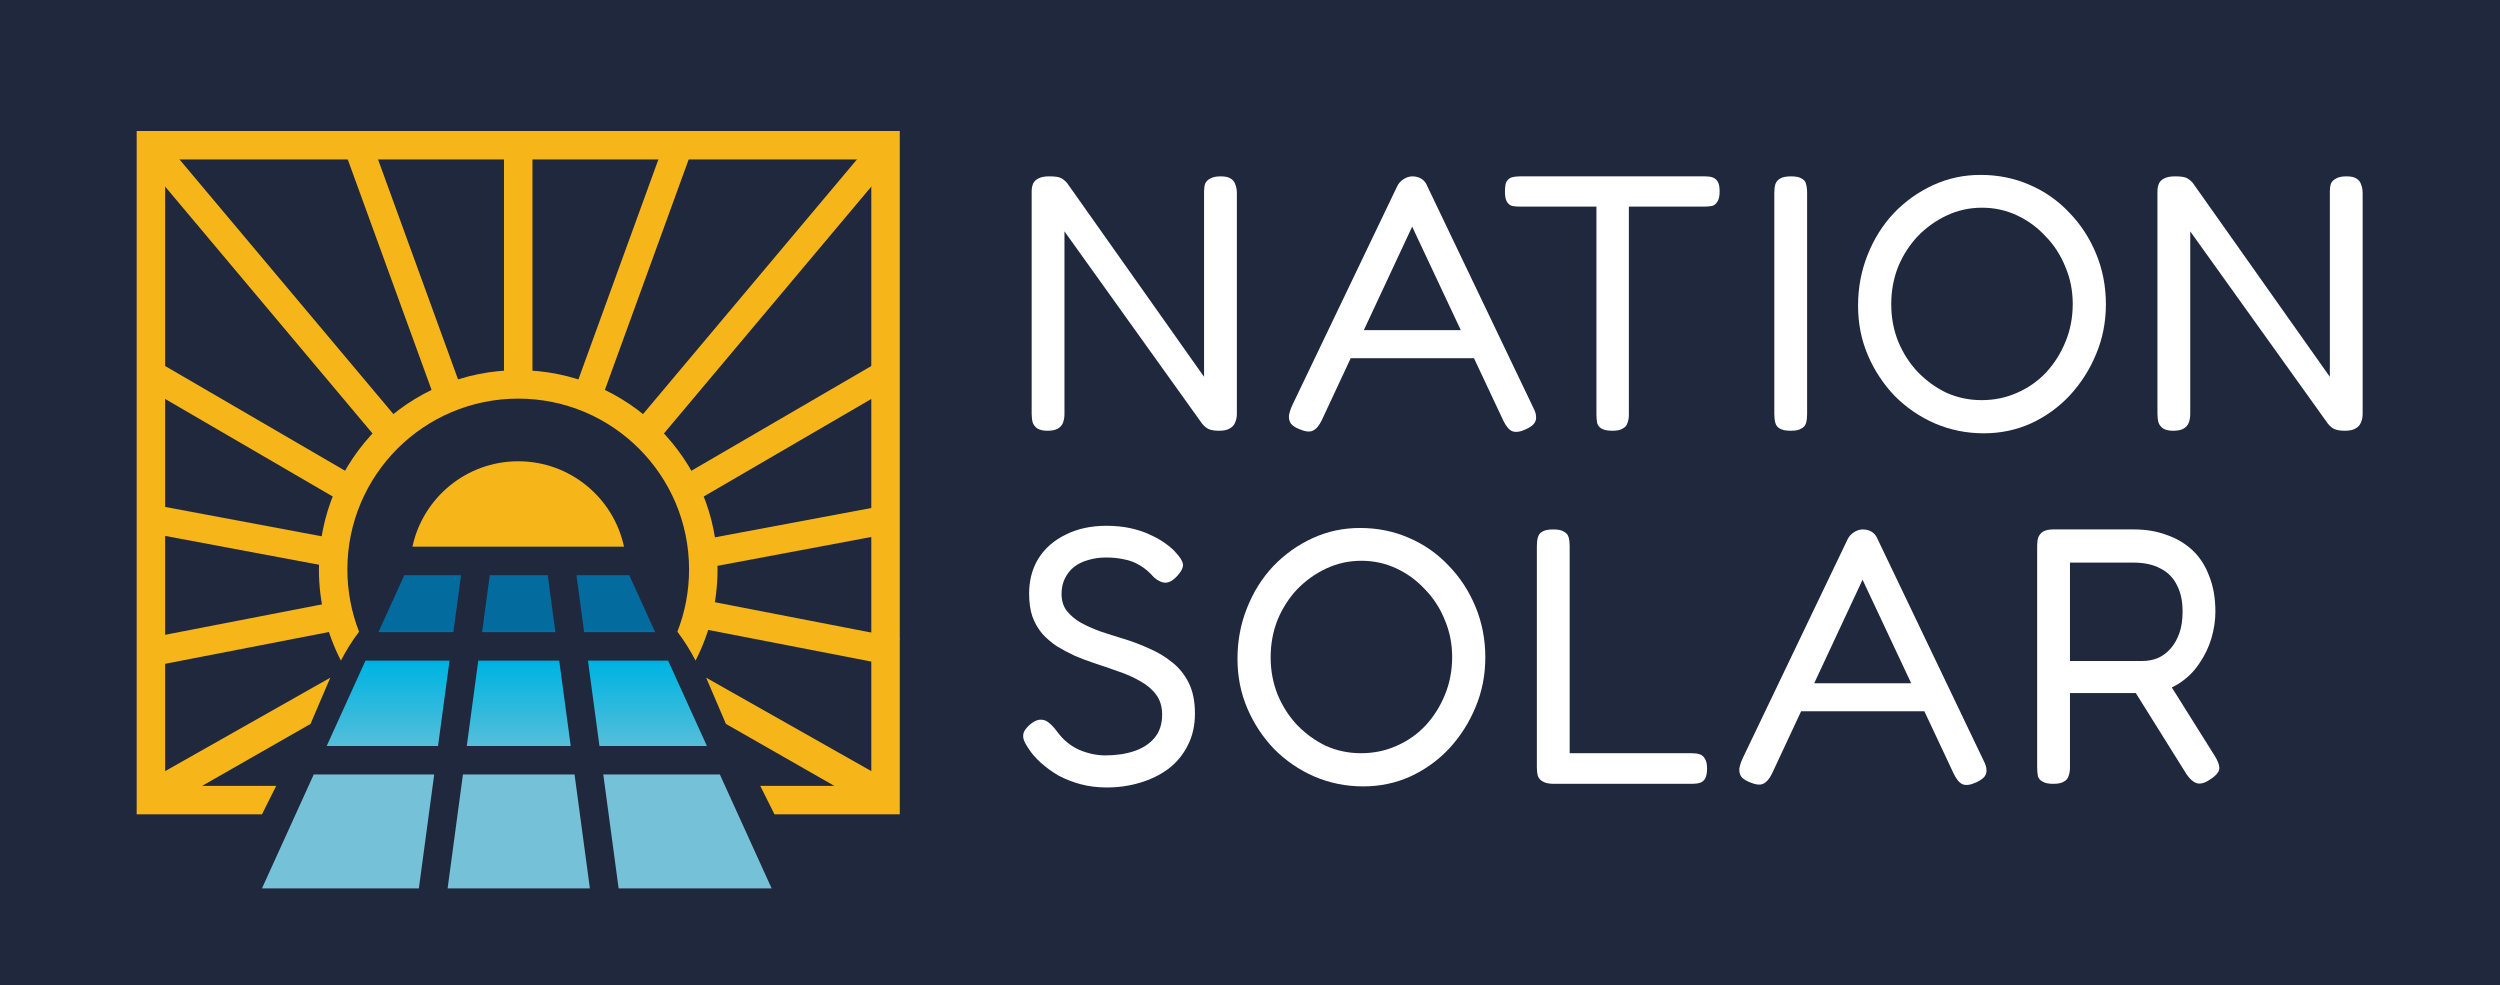 <?xml version="1.0" encoding="UTF-8"?>
<svg xmlns="http://www.w3.org/2000/svg" width="439" height="173" viewBox="0 0 439 173" fill="none">
  <path d="M439 0H0V173H439V0Z" fill="#1F283C"></path>
  <path fill-rule="evenodd" clip-rule="evenodd" d="M118.948 110.927C120.273 107.541 121 103.856 121 100C121 83.431 107.569 70 91 70C74.431 70 61 83.431 61 100C61 103.856 61.727 107.541 63.052 110.927C61.851 112.518 60.782 114.214 59.863 116C57.394 111.205 56 105.765 56 100C56 80.67 71.67 65 91 65C110.33 65 126 80.67 126 100C126 105.765 124.606 111.205 122.137 116C121.218 114.214 120.149 112.518 118.948 110.927Z" fill="#F6B518"></path>
  <path d="M91 68V27" stroke="#F6B518" stroke-width="5"></path>
  <path d="M103 70L119 26" stroke="#F6B518" stroke-width="5"></path>
  <path d="M79 70L63 26" stroke="#F6B518" stroke-width="5"></path>
  <path d="M69 76.5L27 26.5" stroke="#F6B518" stroke-width="5"></path>
  <path d="M113 76.5L155 26.5" stroke="#F6B518" stroke-width="5"></path>
  <path d="M121.5 85.5L155 66" stroke="#F6B518" stroke-width="5"></path>
  <path d="M27 66L60.5 85.5" stroke="#F6B518" stroke-width="5"></path>
  <path d="M58 97L26 91" stroke="#F6B518" stroke-width="5"></path>
  <path d="M157 91L125 97" stroke="#F6B518" stroke-width="5"></path>
  <path d="M60 108L26.5 114.5" stroke="#F6B518" stroke-width="5"></path>
  <path d="M157.5 114.5L124 108" stroke="#F6B518" stroke-width="5"></path>
  <path fill-rule="evenodd" clip-rule="evenodd" d="M26 137.104L58 119L54.528 127.119L28.491 142L26 137.104Z" fill="#F6B518"></path>
  <path fill-rule="evenodd" clip-rule="evenodd" d="M156 137.104L124 119L127.472 127.119L153.509 142L156 137.104Z" fill="#F6B518"></path>
  <path fill-rule="evenodd" clip-rule="evenodd" d="M29 28H153V138H133.5L136 143H153H158V138V28V23H153H29H24V28V138V143H29H46L48.5 138H29V28Z" fill="#F6B518"></path>
  <path fill-rule="evenodd" clip-rule="evenodd" d="M72.422 96H109.578C107.741 87.427 100.121 81 91 81C81.879 81 74.259 87.427 72.422 96Z" fill="#F6B518"></path>
  <path fill-rule="evenodd" clip-rule="evenodd" d="M83.985 116L81.965 131H100.219L98.199 116H83.985ZM73.554 156L76.247 136H55.091L46 156H73.554ZM78.599 156H103.585L100.892 136H81.292L78.599 156ZM108.63 156H135.5L126.409 136H105.937L108.63 156ZM124.136 131L117.318 116H103.244L105.264 131H124.136ZM115.045 111L110.5 101H101.225L102.571 111H115.045ZM96.179 101H86.005L84.658 111H97.526L96.179 101ZM80.96 101H71L66.455 111H79.613L80.96 101ZM64.182 116H78.94L76.92 131H57.364L64.182 116Z" fill="url(#paint0_linear_734_215)"></path>
  <path d="M381.599 75.64C380.874 75.64 380.298 75.512 379.871 75.256C379.487 75 379.21 74.659 379.039 74.232C378.911 73.763 378.847 73.229 378.847 72.632V33.656C378.847 33.101 378.933 32.632 379.103 32.248C379.274 31.864 379.573 31.565 379.999 31.352C380.469 31.096 381.109 30.968 381.919 30.968C382.858 30.968 383.519 31.053 383.903 31.224C384.287 31.395 384.671 31.693 385.055 32.12L409.119 66.168V33.656C409.119 33.101 409.183 32.632 409.311 32.248C409.482 31.864 409.781 31.565 410.207 31.352C410.634 31.096 411.253 30.968 412.063 30.968C412.831 30.968 413.407 31.096 413.791 31.352C414.218 31.608 414.495 31.971 414.623 32.44C414.794 32.867 414.879 33.357 414.879 33.912V72.696C414.879 73.251 414.773 73.763 414.559 74.232C414.389 74.659 414.069 75 413.599 75.256C413.173 75.512 412.554 75.64 411.743 75.64C411.061 75.64 410.485 75.555 410.015 75.384C409.589 75.213 409.183 74.893 408.799 74.424L384.607 40.632V72.696C384.607 73.251 384.522 73.763 384.351 74.232C384.181 74.659 383.882 75 383.455 75.256C383.029 75.512 382.41 75.64 381.599 75.64Z" fill="white"></path>
  <path d="M348.356 76.088C345.327 76.088 342.468 75.512 339.78 74.36C337.135 73.208 334.788 71.608 332.74 69.56C330.735 67.469 329.156 65.08 328.004 62.392C326.852 59.704 326.276 56.803 326.276 53.688C326.276 50.531 326.831 47.565 327.94 44.792C329.05 41.976 330.586 39.523 332.548 37.432C334.554 35.341 336.858 33.699 339.46 32.504C342.063 31.309 344.836 30.712 347.78 30.712C350.852 30.712 353.711 31.288 356.356 32.44C359.044 33.592 361.37 35.213 363.332 37.304C365.338 39.352 366.916 41.763 368.068 44.536C369.22 47.309 369.796 50.275 369.796 53.432C369.796 56.547 369.22 59.469 368.068 62.2C366.959 64.888 365.423 67.299 363.46 69.432C361.498 71.523 359.215 73.165 356.612 74.36C354.052 75.512 351.3 76.088 348.356 76.088ZM347.972 70.264C350.191 70.264 352.26 69.837 354.18 68.984C356.143 68.131 357.85 66.936 359.3 65.4C360.751 63.821 361.882 62.029 362.692 60.024C363.546 57.976 363.972 55.757 363.972 53.368C363.972 51.064 363.546 48.909 362.692 46.904C361.882 44.856 360.73 43.064 359.236 41.528C357.786 39.949 356.1 38.712 354.18 37.816C352.26 36.92 350.212 36.472 348.036 36.472C345.86 36.472 343.812 36.92 341.892 37.816C339.972 38.712 338.266 39.928 336.772 41.464C335.322 43 334.17 44.792 333.316 46.84C332.506 48.888 332.1 51.085 332.1 53.432C332.1 55.736 332.506 57.912 333.316 59.96C334.17 62.008 335.322 63.8 336.772 65.336C338.266 66.872 339.951 68.088 341.828 68.984C343.748 69.837 345.796 70.264 347.972 70.264Z" fill="white"></path>
  <path d="M314.449 75.64C313.596 75.64 312.956 75.512 312.529 75.256C312.145 75.043 311.889 74.723 311.761 74.296C311.633 73.827 311.569 73.293 311.569 72.696V33.848C311.569 33.251 311.633 32.739 311.761 32.312C311.932 31.885 312.209 31.565 312.593 31.352C313.02 31.096 313.66 30.968 314.513 30.968C315.367 30.968 315.985 31.096 316.369 31.352C316.796 31.565 317.052 31.885 317.137 32.312C317.265 32.739 317.329 33.272 317.329 33.912V72.76C317.329 73.357 317.265 73.869 317.137 74.296C317.009 74.723 316.732 75.043 316.305 75.256C315.921 75.512 315.303 75.64 314.449 75.64Z" fill="white"></path>
  <path d="M299.406 30.968C299.96 30.968 300.408 31.032 300.75 31.16C301.134 31.288 301.432 31.544 301.646 31.928C301.859 32.269 301.966 32.845 301.966 33.656C301.966 34.424 301.838 35 301.582 35.384C301.368 35.768 301.07 36.024 300.686 36.152C300.302 36.237 299.832 36.28 299.278 36.28H286.03V72.824C286.03 73.379 285.944 73.869 285.774 74.296C285.646 74.723 285.368 75.043 284.942 75.256C284.558 75.512 283.96 75.64 283.15 75.64C282.296 75.64 281.656 75.512 281.23 75.256C280.846 75.043 280.59 74.723 280.462 74.296C280.376 73.827 280.334 73.315 280.334 72.76V36.28H266.894C266.339 36.28 265.87 36.237 265.486 36.152C265.102 36.024 264.803 35.768 264.59 35.384C264.376 35 264.27 34.424 264.27 33.656C264.27 32.845 264.355 32.269 264.526 31.928C264.739 31.544 265.038 31.288 265.422 31.16C265.848 31.032 266.318 30.968 266.83 30.968H299.406Z" fill="white"></path>
  <path d="M269.224 71.544C269.566 72.184 269.736 72.739 269.736 73.208C269.779 73.635 269.651 74.04 269.352 74.424C269.054 74.765 268.584 75.085 267.944 75.384C266.92 75.853 266.11 75.96 265.512 75.704C264.958 75.448 264.446 74.829 263.976 73.848L247.976 39.8L232.104 73.784C231.635 74.765 231.102 75.384 230.504 75.64C229.95 75.896 229.139 75.789 228.072 75.32C227.432 75.064 226.963 74.744 226.664 74.36C226.408 73.976 226.302 73.507 226.344 72.952C226.43 72.397 226.643 71.757 226.984 71.032L245.352 32.696C245.608 32.184 245.971 31.779 246.44 31.48C246.952 31.139 247.486 30.968 248.04 30.968C248.424 30.968 248.787 31.032 249.128 31.16C249.47 31.288 249.768 31.48 250.024 31.736C250.28 31.992 250.494 32.333 250.664 32.76L269.224 71.544ZM235.944 62.904L238.12 57.976H257.96L260.072 62.904H235.944Z" fill="white"></path>
  <path d="M183.912 75.64C183.187 75.64 182.611 75.512 182.184 75.256C181.8 75 181.523 74.659 181.352 74.232C181.224 73.763 181.16 73.229 181.16 72.632V33.656C181.16 33.101 181.245 32.632 181.416 32.248C181.587 31.864 181.885 31.565 182.312 31.352C182.781 31.096 183.421 30.968 184.232 30.968C185.171 30.968 185.832 31.053 186.216 31.224C186.6 31.395 186.984 31.693 187.368 32.12L211.432 66.168V33.656C211.432 33.101 211.496 32.632 211.624 32.248C211.795 31.864 212.093 31.565 212.52 31.352C212.947 31.096 213.565 30.968 214.376 30.968C215.144 30.968 215.72 31.096 216.104 31.352C216.531 31.608 216.808 31.971 216.936 32.44C217.107 32.867 217.192 33.357 217.192 33.912V72.696C217.192 73.251 217.085 73.763 216.872 74.232C216.701 74.659 216.381 75 215.912 75.256C215.485 75.512 214.867 75.64 214.056 75.64C213.373 75.64 212.797 75.555 212.328 75.384C211.901 75.213 211.496 74.893 211.112 74.424L186.92 40.632V72.696C186.92 73.251 186.835 73.763 186.664 74.232C186.493 74.659 186.195 75 185.768 75.256C185.341 75.512 184.723 75.64 183.912 75.64Z" fill="white"></path>
  <path d="M360.543 137.64C359.732 137.64 359.113 137.512 358.687 137.256C358.26 137.043 357.983 136.723 357.855 136.296C357.769 135.827 357.727 135.293 357.727 134.696V95.784C357.727 95.229 357.791 94.76 357.919 94.376C358.089 93.949 358.367 93.608 358.751 93.352C359.177 93.096 359.796 92.968 360.607 92.968H374.751C376.841 92.968 378.74 93.288 380.447 93.928C382.196 94.525 383.711 95.421 384.991 96.616C386.271 97.811 387.252 99.325 387.935 101.16C388.66 102.952 389.023 105.043 389.023 107.432C389.023 108.925 388.788 110.483 388.319 112.104C387.849 113.683 387.124 115.176 386.143 116.584C385.204 117.992 383.988 119.165 382.495 120.104C381.001 121.043 379.188 121.576 377.055 121.704H363.487V134.76C363.487 135.357 363.401 135.869 363.231 136.296C363.103 136.723 362.825 137.043 362.399 137.256C362.015 137.512 361.396 137.64 360.543 137.64ZM387.999 136.936C387.103 137.533 386.335 137.725 385.695 137.512C385.097 137.299 384.521 136.787 383.967 135.976L373.727 119.592L380.063 118.632L388.895 132.712C389.321 133.395 389.577 133.971 389.663 134.44C389.791 134.909 389.705 135.336 389.407 135.72C389.151 136.104 388.681 136.509 387.999 136.936ZM363.487 116.072H376.159C377.14 116.072 378.057 115.901 378.911 115.56C379.764 115.176 380.511 114.621 381.151 113.896C381.791 113.171 382.303 112.275 382.687 111.208C383.071 110.141 383.263 108.861 383.263 107.368C383.263 105.533 382.921 103.976 382.239 102.696C381.599 101.416 380.639 100.456 379.359 99.816C378.079 99.133 376.5 98.792 374.623 98.792H363.487V116.072Z" fill="white"></path>
  <path d="M348.312 133.544C348.653 134.184 348.824 134.739 348.824 135.208C348.867 135.635 348.739 136.04 348.44 136.424C348.141 136.765 347.672 137.085 347.032 137.384C346.008 137.853 345.197 137.96 344.6 137.704C344.045 137.448 343.533 136.829 343.064 135.848L327.064 101.8L311.192 135.784C310.723 136.765 310.189 137.384 309.592 137.64C309.037 137.896 308.227 137.789 307.16 137.32C306.52 137.064 306.051 136.744 305.752 136.36C305.496 135.976 305.389 135.507 305.432 134.952C305.517 134.397 305.731 133.757 306.072 133.032L324.44 94.696C324.696 94.184 325.059 93.779 325.528 93.48C326.04 93.139 326.573 92.968 327.128 92.968C327.512 92.968 327.875 93.032 328.216 93.16C328.557 93.288 328.856 93.48 329.112 93.736C329.368 93.992 329.581 94.333 329.752 94.76L348.312 133.544ZM315.032 124.904L317.208 119.976H337.048L339.16 124.904H315.032Z" fill="white"></path>
  <path d="M272.881 137.64C272.027 137.64 271.387 137.512 270.961 137.256C270.534 137.043 270.235 136.723 270.065 136.296C269.937 135.869 269.873 135.357 269.873 134.76V95.912C269.873 95.272 269.937 94.739 270.065 94.312C270.193 93.885 270.449 93.565 270.833 93.352C271.259 93.096 271.899 92.968 272.753 92.968C273.606 92.968 274.225 93.096 274.609 93.352C275.035 93.565 275.313 93.885 275.441 94.312C275.569 94.739 275.633 95.251 275.633 95.848V132.264H297.073C297.627 132.264 298.097 132.328 298.481 132.456C298.865 132.584 299.163 132.84 299.377 133.224C299.633 133.608 299.761 134.184 299.761 134.952C299.761 135.677 299.654 136.253 299.441 136.68C299.227 137.064 298.929 137.32 298.545 137.448C298.161 137.576 297.691 137.64 297.137 137.64H272.881Z" fill="white"></path>
  <path d="M239.382 138.088C236.352 138.088 233.494 137.512 230.806 136.36C228.16 135.208 225.814 133.608 223.766 131.56C221.76 129.469 220.182 127.08 219.03 124.392C217.878 121.704 217.302 118.803 217.302 115.688C217.302 112.531 217.856 109.565 218.966 106.792C220.075 103.976 221.611 101.523 223.574 99.432C225.579 97.341 227.883 95.699 230.486 94.504C233.088 93.309 235.862 92.712 238.806 92.712C241.878 92.712 244.736 93.288 247.382 94.44C250.07 95.592 252.395 97.213 254.358 99.304C256.363 101.352 257.942 103.763 259.094 106.536C260.246 109.309 260.822 112.275 260.822 115.432C260.822 118.547 260.246 121.469 259.094 124.2C257.984 126.888 256.448 129.299 254.486 131.432C252.523 133.523 250.24 135.165 247.638 136.36C245.078 137.512 242.326 138.088 239.382 138.088ZM238.998 132.264C241.216 132.264 243.286 131.837 245.206 130.984C247.168 130.131 248.875 128.936 250.326 127.4C251.776 125.821 252.907 124.029 253.718 122.024C254.571 119.976 254.998 117.757 254.998 115.368C254.998 113.064 254.571 110.909 253.718 108.904C252.907 106.856 251.755 105.064 250.262 103.528C248.811 101.949 247.126 100.712 245.206 99.816C243.286 98.92 241.238 98.472 239.062 98.472C236.886 98.472 234.838 98.92 232.918 99.816C230.998 100.712 229.291 101.928 227.798 103.464C226.347 105 225.195 106.792 224.342 108.84C223.531 110.888 223.126 113.085 223.126 115.432C223.126 117.736 223.531 119.912 224.342 121.96C225.195 124.008 226.347 125.8 227.798 127.336C229.291 128.872 230.976 130.088 232.854 130.984C234.774 131.837 236.822 132.264 238.998 132.264Z" fill="white"></path>
  <path d="M194.344 138.28C192.723 138.28 191.187 138.088 189.736 137.704C188.328 137.32 187.027 136.808 185.832 136.168C184.68 135.485 183.656 134.739 182.76 133.928C181.864 133.117 181.16 132.307 180.648 131.496C180.179 130.813 179.88 130.259 179.752 129.832C179.624 129.363 179.645 128.915 179.816 128.488C180.029 128.061 180.435 127.592 181.032 127.08C181.715 126.568 182.312 126.333 182.824 126.376C183.336 126.376 183.805 126.568 184.232 126.952C184.701 127.336 185.171 127.848 185.64 128.488C186.707 129.939 188.008 131.005 189.544 131.688C191.08 132.328 192.595 132.648 194.088 132.648C196.008 132.648 197.715 132.392 199.208 131.88C200.701 131.368 201.875 130.6 202.728 129.576C203.624 128.509 204.072 127.144 204.072 125.48C204.072 124.115 203.731 122.963 203.048 122.024C202.365 121.085 201.448 120.296 200.296 119.656C199.144 118.973 197.864 118.397 196.456 117.928C195.048 117.416 193.619 116.925 192.168 116.456C191.016 116.072 189.885 115.645 188.776 115.176C187.667 114.664 186.621 114.109 185.64 113.512C184.659 112.872 183.784 112.125 183.016 111.272C182.291 110.419 181.715 109.416 181.288 108.264C180.904 107.112 180.712 105.768 180.712 104.232C180.712 101.885 181.267 99.816 182.376 98.024C183.528 96.232 185.128 94.846 187.176 93.864C189.224 92.84 191.592 92.328 194.28 92.328C195.859 92.328 197.309 92.478 198.632 92.776C199.955 93.075 201.128 93.48 202.152 93.992C203.176 94.462 204.051 94.974 204.776 95.528C205.501 96.04 206.056 96.531 206.44 97C207.208 97.811 207.635 98.493 207.72 99.048C207.805 99.603 207.485 100.285 206.76 101.096C206.077 101.864 205.416 102.269 204.776 102.312C204.136 102.355 203.432 102.056 202.664 101.416C201.853 100.477 201 99.752 200.104 99.24C199.251 98.728 198.333 98.387 197.352 98.216C196.413 98.003 195.368 97.896 194.216 97.896C193.107 97.896 192.061 98.046 191.08 98.344C190.141 98.6 189.309 99.005 188.584 99.56C187.901 100.115 187.368 100.797 186.984 101.608C186.6 102.376 186.408 103.272 186.408 104.296C186.408 105.448 186.707 106.429 187.304 107.24C187.944 108.051 188.776 108.755 189.8 109.352C190.824 109.907 191.976 110.419 193.256 110.888C194.536 111.315 195.88 111.741 197.288 112.168C198.824 112.637 200.339 113.213 201.832 113.896C203.325 114.536 204.669 115.347 205.864 116.328C207.059 117.267 208.019 118.461 208.744 119.912C209.469 121.363 209.832 123.155 209.832 125.288C209.832 127.421 209.405 129.299 208.552 130.92C207.741 132.541 206.611 133.907 205.16 135.016C203.709 136.083 202.045 136.893 200.168 137.448C198.333 138.003 196.392 138.28 194.344 138.28Z" fill="white"></path>
  <defs>
    <linearGradient id="paint0_linear_734_215" x1="90.75" y1="156" x2="90.75" y2="101" gradientUnits="userSpaceOnUse">
      <stop offset="0.36" stop-color="#75C1D7"></stop>
      <stop offset="0.714" stop-color="#00B4E2"></stop>
      <stop offset="0.829" stop-color="#046B9E"></stop>
    </linearGradient>
  </defs>
</svg>
